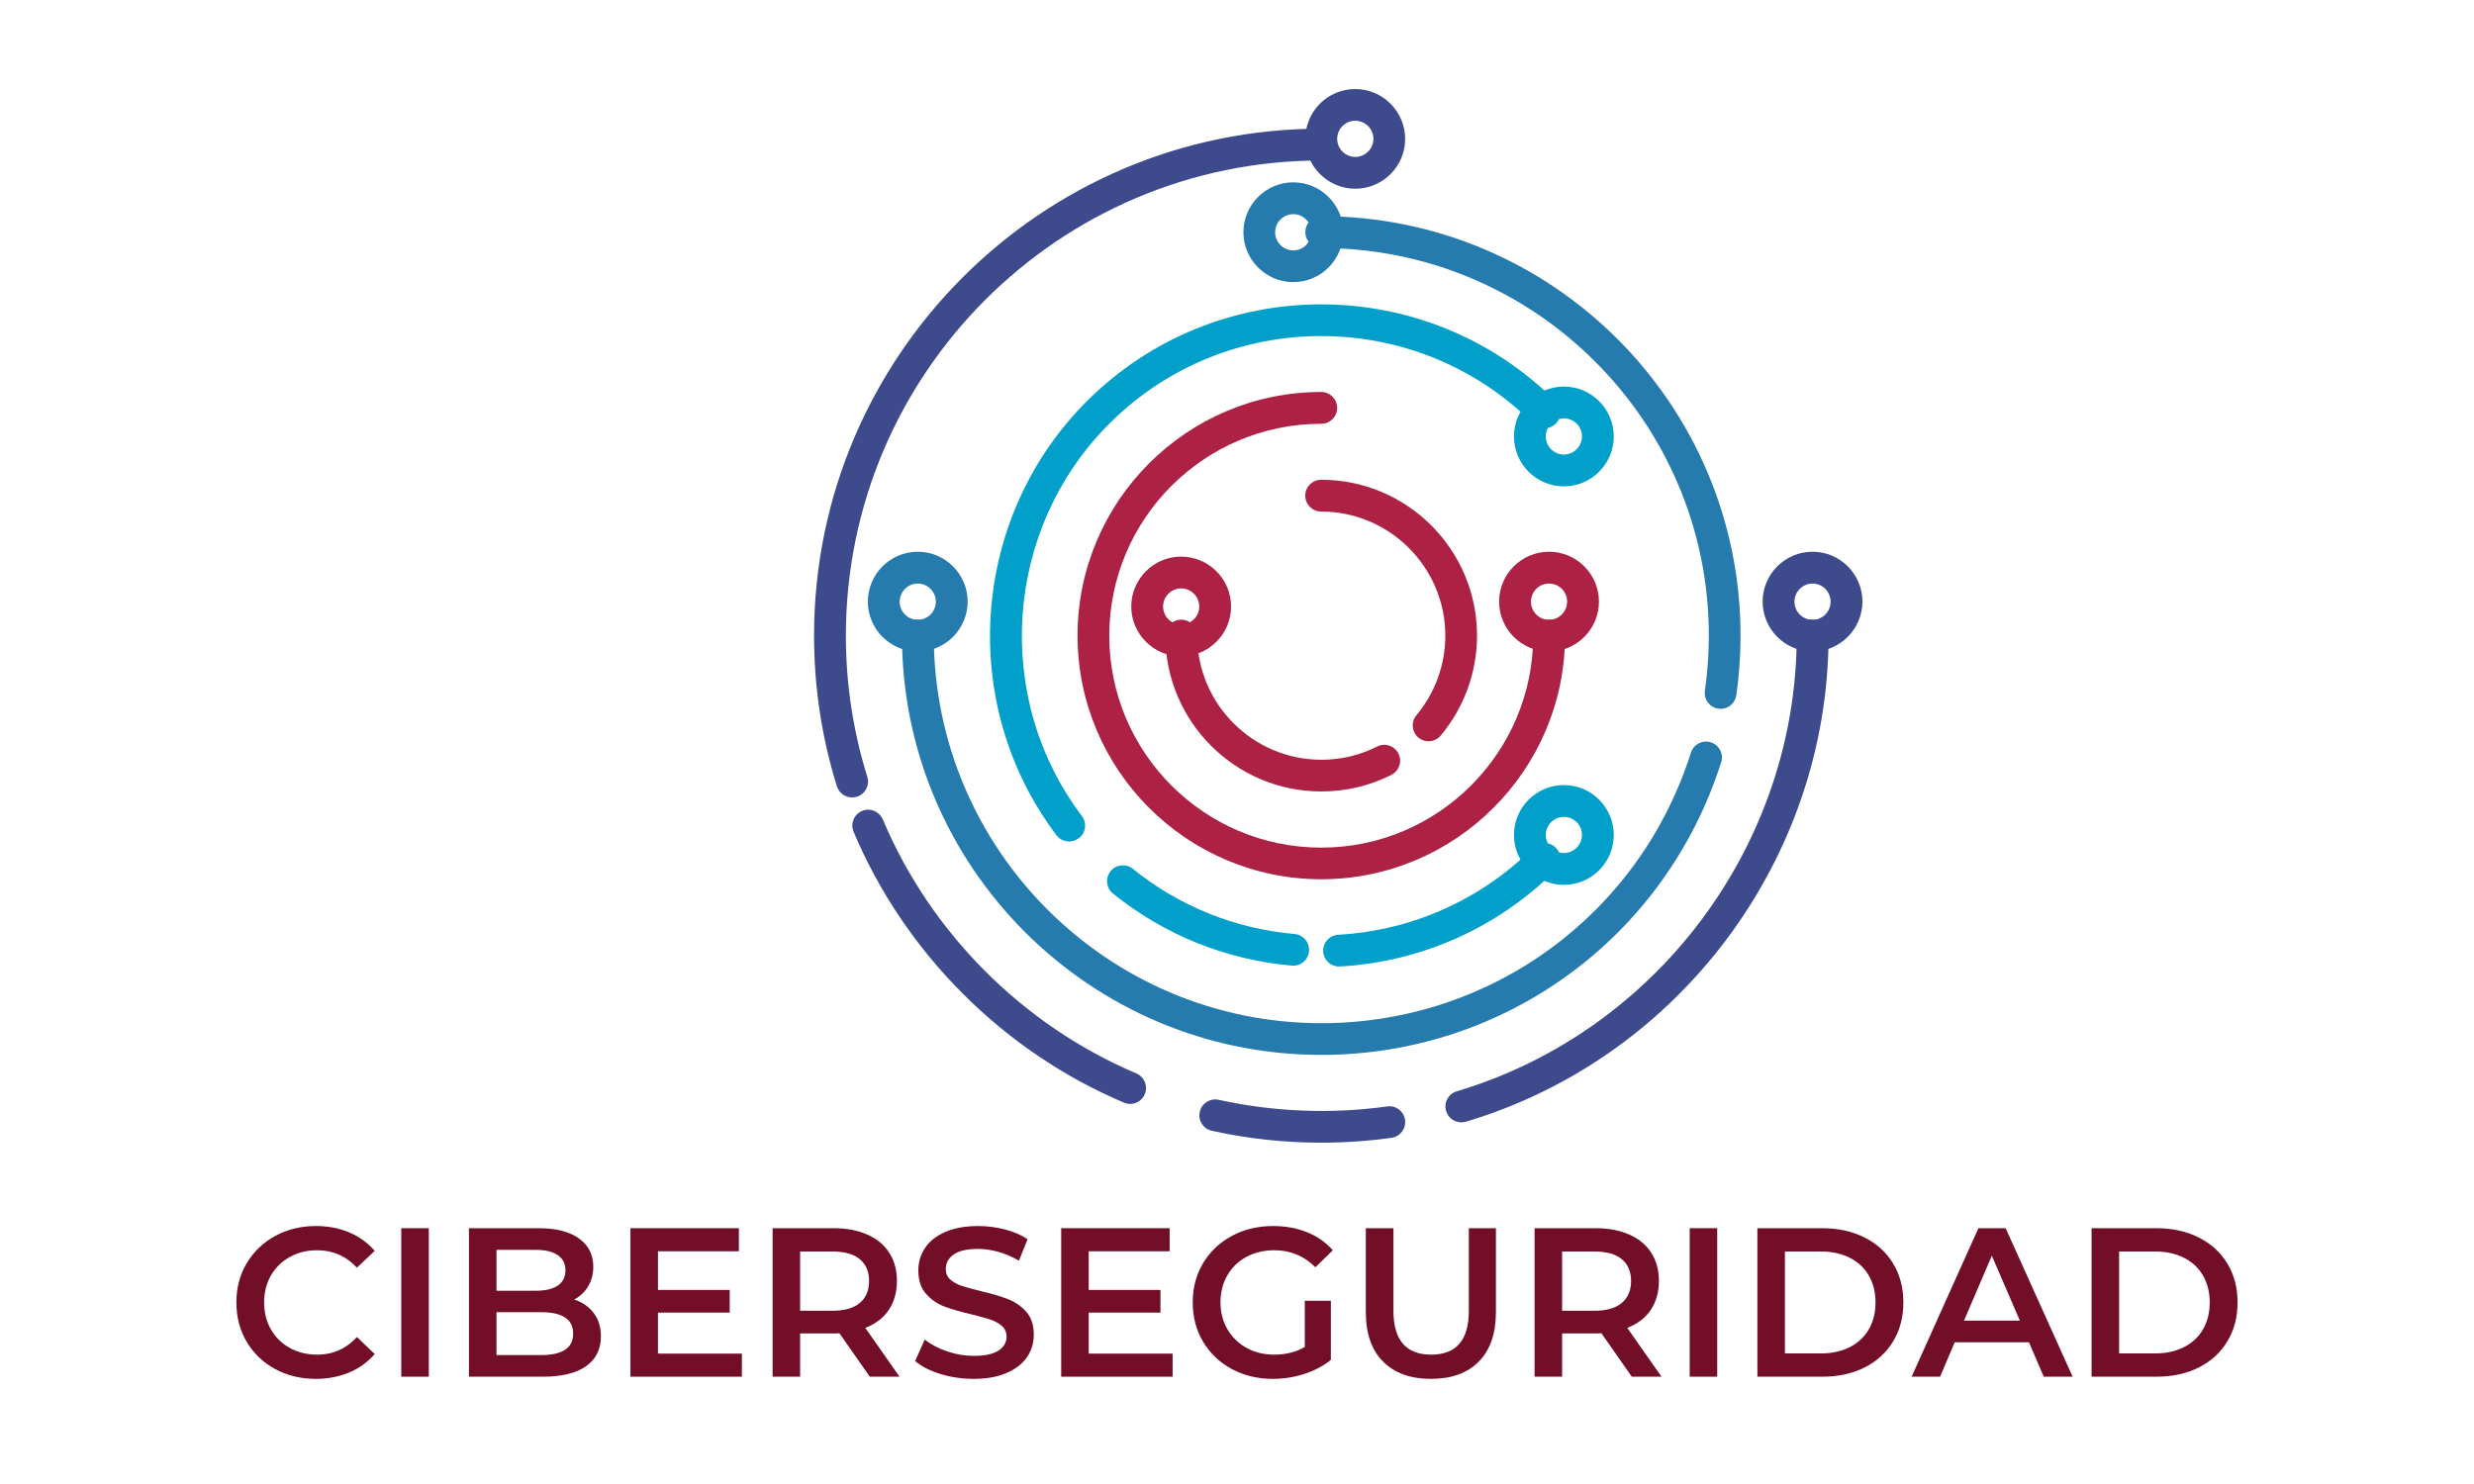 <svg xmlns="http://www.w3.org/2000/svg" xmlns:xlink="http://www.w3.org/1999/xlink" width="500" zoomAndPan="magnify" viewBox="0 0 375 225" height="300" preserveAspectRatio="xMidYMid meet" version="1.0"><defs><g/><clipPath id="31fd4ba4a0"><path d="M 181 166 L 213 166 L 213 173.25 L 181 173.25 Z M 181 166 " clip-rule="nonzero"/></clipPath><clipPath id="9cce634caf"><path d="M 197 13.5 L 213 13.5 L 213 29 L 197 29 Z M 197 13.5 " clip-rule="nonzero"/></clipPath><clipPath id="2a18270f0f"><path d="M 267 83 L 282.715 83 L 282.715 99 L 267 99 Z M 267 83 " clip-rule="nonzero"/></clipPath></defs><rect x="-37.5" width="450" fill="#ffffff" y="-22.5" height="270" fill-opacity="1"/><rect x="-37.5" width="450" fill="#ffffff" y="-22.5" height="270" fill-opacity="1"/><path fill="#00a0cb" d="M 162.051 127.582 C 161.328 127.582 160.609 127.254 160.133 126.629 C 145.117 106.758 147.102 78.465 164.727 60.844 C 184.32 41.25 216.203 41.25 235.797 60.844 C 236.734 61.777 236.734 63.305 235.797 64.238 C 234.863 65.176 233.336 65.176 232.402 64.238 C 214.68 46.531 185.863 46.516 168.141 64.238 C 152.207 80.172 150.418 105.758 163.988 123.727 C 164.793 124.793 164.578 126.301 163.512 127.09 C 163.07 127.418 162.562 127.582 162.051 127.582 Z M 162.051 127.582 " fill-opacity="1" fill-rule="nonzero"/><path fill="#00a0cb" d="M 196.035 146.418 C 195.973 146.418 195.891 146.418 195.824 146.402 C 185.828 145.535 176.461 141.742 168.699 135.473 C 167.664 134.637 167.5 133.129 168.336 132.094 C 169.172 131.059 170.684 130.895 171.719 131.734 C 178.723 137.395 187.207 140.824 196.234 141.613 C 197.562 141.727 198.531 142.891 198.418 144.223 C 198.316 145.469 197.266 146.418 196.035 146.418 Z M 196.035 146.418 " fill-opacity="1" fill-rule="nonzero"/><path fill="#00a0cb" d="M 202.961 146.535 C 201.699 146.535 200.633 145.551 200.566 144.27 C 200.484 142.941 201.5 141.809 202.832 141.727 C 214.004 141.102 224.508 136.41 232.402 128.516 C 233.336 127.582 234.863 127.582 235.797 128.516 C 236.734 129.453 236.734 130.977 235.797 131.914 C 227.066 140.645 215.449 145.844 203.094 146.535 C 203.059 146.52 203.012 146.535 202.961 146.535 Z M 202.961 146.535 " fill-opacity="1" fill-rule="nonzero"/><path fill="#00a0cb" d="M 237.047 73.742 C 232.875 73.742 229.48 70.344 229.48 66.176 C 229.48 62.008 232.875 58.609 237.047 58.609 C 241.215 58.609 244.609 62.008 244.609 66.176 C 244.609 70.344 241.215 73.742 237.047 73.742 Z M 237.047 63.434 C 235.535 63.434 234.305 64.664 234.305 66.176 C 234.305 67.684 235.535 68.918 237.047 68.918 C 238.555 68.918 239.785 67.684 239.785 66.176 C 239.801 64.664 238.57 63.434 237.047 63.434 Z M 237.047 63.434 " fill-opacity="1" fill-rule="nonzero"/><path fill="#00a0cb" d="M 237.047 134.16 C 232.875 134.16 229.48 130.766 229.48 126.598 C 229.48 122.43 232.875 119.031 237.047 119.031 C 241.215 119.031 244.609 122.43 244.609 126.598 C 244.609 130.766 241.215 134.16 237.047 134.16 Z M 237.047 123.855 C 235.535 123.855 234.305 125.086 234.305 126.598 C 234.305 128.105 235.535 129.336 237.047 129.336 C 238.555 129.336 239.785 128.105 239.785 126.598 C 239.801 125.086 238.57 123.855 237.047 123.855 Z M 237.047 123.855 " fill-opacity="1" fill-rule="nonzero"/><path fill="#ad2144" d="M 200.27 133.309 C 179.906 133.309 163.332 116.734 163.332 96.371 C 163.332 76.004 179.906 59.43 200.27 59.43 C 201.602 59.43 202.684 60.516 202.684 61.844 C 202.684 63.172 201.602 64.254 200.27 64.254 C 182.547 64.254 168.141 78.664 168.141 96.387 C 168.141 114.109 182.547 128.516 200.27 128.516 C 217.992 128.516 232.402 114.094 232.402 96.371 C 232.402 95.039 233.484 93.957 234.812 93.957 C 236.141 93.957 237.227 95.039 237.227 96.371 C 237.211 116.734 220.637 133.309 200.27 133.309 Z M 200.27 133.309 " fill-opacity="1" fill-rule="nonzero"/><path fill="#ad2144" d="M 234.797 98.781 C 230.629 98.781 227.23 95.387 227.23 91.219 C 227.23 87.051 230.629 83.652 234.797 83.652 C 238.965 83.652 242.363 87.051 242.363 91.219 C 242.363 95.387 238.965 98.781 234.797 98.781 Z M 234.797 88.477 C 233.289 88.477 232.055 89.707 232.055 91.234 C 232.055 92.742 233.289 93.973 234.797 93.973 C 236.305 93.973 237.539 92.742 237.539 91.234 C 237.555 89.707 236.324 88.477 234.797 88.477 Z M 234.797 88.477 " fill-opacity="1" fill-rule="nonzero"/><path fill="#3d4b8d" d="M 129.148 120.902 C 128.117 120.902 127.18 120.246 126.852 119.211 C 124.555 111.828 123.391 104.148 123.391 96.371 C 123.391 53.984 157.867 19.508 200.27 19.508 C 201.602 19.508 202.684 20.59 202.684 21.918 C 202.684 23.246 201.602 24.332 200.27 24.332 C 160.543 24.332 128.215 56.656 128.215 96.387 C 128.215 103.688 129.312 110.875 131.465 117.785 C 131.859 119.047 131.152 120.395 129.887 120.805 C 129.625 120.852 129.379 120.902 129.148 120.902 Z M 129.148 120.902 " fill-opacity="1" fill-rule="nonzero"/><path fill="#3d4b8d" d="M 171.309 167.375 C 170.996 167.375 170.684 167.309 170.371 167.18 C 152.043 159.434 137.109 144.449 129.379 126.105 C 128.871 124.875 129.445 123.461 130.66 122.953 C 131.875 122.43 133.285 123.02 133.812 124.234 C 141.047 141.43 155.062 155.477 172.242 162.746 C 173.473 163.273 174.031 164.684 173.523 165.898 C 173.129 166.832 172.242 167.375 171.309 167.375 Z M 171.309 167.375 " fill-opacity="1" fill-rule="nonzero"/><g clip-path="url(#31fd4ba4a0)"><path fill="#3d4b8d" d="M 200.27 173.25 C 194.676 173.25 189.094 172.645 183.68 171.445 C 182.383 171.164 181.562 169.871 181.859 168.574 C 182.137 167.277 183.434 166.457 184.73 166.75 C 193.051 168.59 201.828 168.934 210.266 167.754 C 211.594 167.555 212.793 168.492 212.973 169.805 C 213.152 171.117 212.234 172.332 210.922 172.512 C 207.41 173.004 203.816 173.25 200.27 173.25 Z M 200.27 173.25 " fill-opacity="1" fill-rule="nonzero"/></g><path fill="#3d4b8d" d="M 221.488 170.164 C 220.453 170.164 219.504 169.492 219.191 168.441 C 218.812 167.16 219.535 165.832 220.816 165.457 C 251.156 156.414 272.344 128.008 272.344 96.371 C 272.344 95.039 273.426 93.957 274.754 93.957 C 276.086 93.957 277.168 95.039 277.168 96.371 C 277.168 130.125 254.57 160.418 222.211 170.066 C 221.949 170.133 221.719 170.164 221.488 170.164 Z M 221.488 170.164 " fill-opacity="1" fill-rule="nonzero"/><g clip-path="url(#9cce634caf)"><path fill="#3d4b8d" d="M 205.422 28.613 C 201.254 28.613 197.859 25.215 197.859 21.047 C 197.859 16.879 201.254 13.5 205.422 13.5 C 209.59 13.5 212.988 16.898 212.988 21.066 C 212.988 25.234 209.59 28.613 205.422 28.613 Z M 205.422 18.309 C 203.914 18.309 202.684 19.539 202.684 21.047 C 202.684 22.559 203.914 23.789 205.422 23.789 C 206.934 23.789 208.18 22.559 208.18 21.047 C 208.18 19.539 206.934 18.309 205.422 18.309 Z M 205.422 18.309 " fill-opacity="1" fill-rule="nonzero"/></g><g clip-path="url(#2a18270f0f)"><path fill="#3d4b8d" d="M 274.738 98.781 C 270.57 98.781 267.172 95.387 267.172 91.219 C 267.172 87.051 270.57 83.652 274.738 83.652 C 278.906 83.652 282.305 87.051 282.305 91.219 C 282.285 95.387 278.891 98.781 274.738 98.781 Z M 274.738 88.477 C 273.23 88.477 271.996 89.707 271.996 91.234 C 271.996 92.742 273.23 93.973 274.738 93.973 C 276.25 93.973 277.48 92.742 277.48 91.234 C 277.48 89.707 276.25 88.477 274.738 88.477 Z M 274.738 88.477 " fill-opacity="1" fill-rule="nonzero"/></g><path fill="#257aae" d="M 200.27 159.941 C 165.219 159.941 136.715 131.422 136.715 96.387 C 136.715 95.059 137.797 93.973 139.129 93.973 C 140.457 93.973 141.539 95.059 141.539 96.387 C 141.539 128.777 167.895 155.133 200.285 155.133 C 226.016 155.133 248.516 138.641 256.309 114.109 C 256.703 112.844 258.066 112.141 259.328 112.551 C 260.594 112.945 261.297 114.305 260.887 115.57 C 252.453 142.105 228.086 159.941 200.27 159.941 Z M 200.27 159.941 " fill-opacity="1" fill-rule="nonzero"/><path fill="#257aae" d="M 260.805 107.48 C 260.691 107.48 260.578 107.461 260.461 107.445 C 259.148 107.266 258.23 106.035 258.426 104.723 C 258.82 101.98 259.02 99.16 259.02 96.352 C 259.02 63.961 232.664 37.605 200.27 37.605 C 198.941 37.605 197.859 36.523 197.859 35.195 C 197.859 33.863 198.941 32.781 200.27 32.781 C 235.32 32.781 263.824 61.301 263.824 96.352 C 263.824 99.371 263.613 102.426 263.188 105.395 C 263.004 106.609 261.988 107.48 260.805 107.48 Z M 260.805 107.48 " fill-opacity="1" fill-rule="nonzero"/><path fill="#257aae" d="M 196.035 42.773 C 191.867 42.773 188.473 39.379 188.473 35.211 C 188.473 31.043 191.867 27.645 196.035 27.645 C 200.203 27.645 203.602 31.043 203.602 35.211 C 203.586 39.379 200.203 42.773 196.035 42.773 Z M 196.035 32.469 C 194.527 32.469 193.281 33.699 193.281 35.211 C 193.281 36.719 194.512 37.969 196.035 37.969 C 197.547 37.969 198.777 36.738 198.777 35.211 C 198.777 33.699 197.547 32.469 196.035 32.469 Z M 196.035 32.469 " fill-opacity="1" fill-rule="nonzero"/><path fill="#257aae" d="M 139.109 98.781 C 134.941 98.781 131.547 95.387 131.547 91.219 C 131.547 87.051 134.941 83.652 139.109 83.652 C 143.277 83.652 146.676 87.051 146.676 91.219 C 146.66 95.387 143.277 98.781 139.109 98.781 Z M 139.109 88.477 C 137.602 88.477 136.371 89.707 136.371 91.234 C 136.371 92.742 137.602 93.973 139.109 93.973 C 140.621 93.973 141.852 92.742 141.852 91.234 C 141.852 89.707 140.621 88.477 139.109 88.477 Z M 139.109 88.477 " fill-opacity="1" fill-rule="nonzero"/><path fill="#ad2144" d="M 200.27 120 C 187.242 120 176.641 109.398 176.641 96.371 C 176.641 95.039 177.723 93.957 179.051 93.957 C 180.383 93.957 181.465 95.039 181.465 96.371 C 181.465 106.742 189.914 115.191 200.285 115.191 C 203.258 115.191 206.098 114.52 208.738 113.191 C 209.918 112.582 211.363 113.059 211.973 114.258 C 212.562 115.438 212.086 116.883 210.902 117.488 C 207.555 119.164 203.996 120 200.27 120 Z M 200.27 120 " fill-opacity="1" fill-rule="nonzero"/><path fill="#ad2144" d="M 216.531 112.387 C 215.992 112.387 215.434 112.207 214.988 111.828 C 213.973 110.973 213.84 109.465 214.695 108.449 C 217.516 105.066 219.078 100.785 219.078 96.387 C 219.078 86.016 210.625 77.562 200.254 77.562 C 198.926 77.562 197.844 76.48 197.844 75.152 C 197.844 73.824 198.926 72.738 200.254 72.738 C 213.285 72.738 223.883 83.34 223.883 96.371 C 223.883 101.898 221.93 107.281 218.371 111.531 C 217.91 112.09 217.223 112.387 216.531 112.387 Z M 216.531 112.387 " fill-opacity="1" fill-rule="nonzero"/><path fill="#ad2144" d="M 179.035 99.52 C 174.867 99.52 171.473 96.125 171.473 91.957 C 171.473 87.789 174.867 84.391 179.035 84.391 C 183.203 84.391 186.602 87.789 186.602 91.957 C 186.602 96.125 183.203 99.52 179.035 99.52 Z M 179.035 89.215 C 177.527 89.215 176.297 90.445 176.297 91.957 C 176.297 93.465 177.527 94.695 179.035 94.695 C 180.547 94.695 181.777 93.465 181.777 91.957 C 181.777 90.445 180.547 89.215 179.035 89.215 Z M 179.035 89.215 " fill-opacity="1" fill-rule="nonzero"/><g fill="#720e27" fill-opacity="1"><g transform="translate(34.41, 208.732)"><g><path d="M 13.453 0.328 C 11.172 0.328 9.113 -0.172 7.281 -1.172 C 5.445 -2.172 4.008 -3.551 2.969 -5.312 C 1.938 -7.07 1.422 -9.055 1.422 -11.266 C 1.422 -13.473 1.941 -15.453 2.984 -17.203 C 4.035 -18.961 5.477 -20.344 7.312 -21.344 C 9.145 -22.344 11.203 -22.844 13.484 -22.844 C 15.328 -22.844 17.008 -22.52 18.531 -21.875 C 20.051 -21.227 21.336 -20.297 22.391 -19.078 L 19.688 -16.531 C 18.062 -18.289 16.055 -19.172 13.672 -19.172 C 12.129 -19.172 10.742 -18.832 9.516 -18.156 C 8.297 -17.477 7.344 -16.539 6.656 -15.344 C 5.969 -14.145 5.625 -12.785 5.625 -11.266 C 5.625 -9.734 5.969 -8.367 6.656 -7.172 C 7.344 -5.973 8.297 -5.035 9.516 -4.359 C 10.742 -3.68 12.129 -3.344 13.672 -3.344 C 16.055 -3.344 18.062 -4.234 19.688 -6.016 L 22.391 -3.438 C 21.336 -2.219 20.047 -1.285 18.516 -0.641 C 16.984 0.004 15.297 0.328 13.453 0.328 Z M 13.453 0.328 "/></g></g></g><g fill="#720e27" fill-opacity="1"><g transform="translate(57.793, 208.732)"><g><path d="M 3.031 -22.516 L 7.203 -22.516 L 7.203 0 L 3.031 0 Z M 3.031 -22.516 "/></g></g></g><g fill="#720e27" fill-opacity="1"><g transform="translate(68.053, 208.732)"><g><path d="M 18.984 -11.703 C 20.223 -11.297 21.207 -10.613 21.938 -9.656 C 22.664 -8.707 23.031 -7.523 23.031 -6.109 C 23.031 -4.16 22.281 -2.656 20.781 -1.594 C 19.281 -0.531 17.094 0 14.219 0 L 3.031 0 L 3.031 -22.516 L 13.578 -22.516 C 16.234 -22.516 18.281 -21.992 19.719 -20.953 C 21.156 -19.922 21.875 -18.492 21.875 -16.672 C 21.875 -15.547 21.613 -14.555 21.094 -13.703 C 20.582 -12.848 19.879 -12.18 18.984 -11.703 Z M 7.203 -19.234 L 7.203 -13.031 L 13.125 -13.031 C 14.582 -13.031 15.703 -13.289 16.484 -13.812 C 17.266 -14.344 17.656 -15.113 17.656 -16.125 C 17.656 -17.145 17.266 -17.914 16.484 -18.438 C 15.703 -18.969 14.582 -19.234 13.125 -19.234 Z M 13.969 -3.281 C 17.207 -3.281 18.828 -4.363 18.828 -6.531 C 18.828 -8.695 17.207 -9.781 13.969 -9.781 L 7.203 -9.781 L 7.203 -3.281 Z M 13.969 -3.281 "/></g></g></g><g fill="#720e27" fill-opacity="1"><g transform="translate(92.529, 208.732)"><g><path d="M 19.922 -3.5 L 19.922 0 L 3.031 0 L 3.031 -22.516 L 19.469 -22.516 L 19.469 -19.016 L 7.203 -19.016 L 7.203 -13.156 L 18.078 -13.156 L 18.078 -9.719 L 7.203 -9.719 L 7.203 -3.5 Z M 19.922 -3.5 "/></g></g></g><g fill="#720e27" fill-opacity="1"><g transform="translate(114.078, 208.732)"><g><path d="M 17.766 0 L 13.156 -6.594 C 12.969 -6.57 12.68 -6.562 12.297 -6.562 L 7.203 -6.562 L 7.203 0 L 3.031 0 L 3.031 -22.516 L 12.297 -22.516 C 14.242 -22.516 15.941 -22.191 17.391 -21.547 C 18.836 -20.91 19.945 -19.988 20.719 -18.781 C 21.488 -17.582 21.875 -16.16 21.875 -14.516 C 21.875 -12.816 21.461 -11.352 20.641 -10.125 C 19.816 -8.906 18.629 -8 17.078 -7.406 L 22.266 0 Z M 17.656 -14.516 C 17.656 -15.953 17.18 -17.055 16.234 -17.828 C 15.297 -18.598 13.914 -18.984 12.094 -18.984 L 7.203 -18.984 L 7.203 -10 L 12.094 -10 C 13.914 -10 15.297 -10.391 16.234 -11.172 C 17.18 -11.961 17.656 -13.078 17.656 -14.516 Z M 17.656 -14.516 "/></g></g></g><g fill="#720e27" fill-opacity="1"><g transform="translate(137.589, 208.732)"><g><path d="M 10 0.328 C 8.27 0.328 6.594 0.082 4.969 -0.406 C 3.352 -0.906 2.07 -1.562 1.125 -2.375 L 2.578 -5.625 C 3.492 -4.895 4.625 -4.301 5.969 -3.844 C 7.312 -3.383 8.656 -3.156 10 -3.156 C 11.676 -3.156 12.926 -3.422 13.75 -3.953 C 14.57 -4.492 14.984 -5.203 14.984 -6.078 C 14.984 -6.723 14.754 -7.254 14.297 -7.672 C 13.836 -8.086 13.254 -8.414 12.547 -8.656 C 11.836 -8.895 10.875 -9.16 9.656 -9.453 C 7.938 -9.859 6.547 -10.266 5.484 -10.672 C 4.422 -11.086 3.508 -11.727 2.75 -12.594 C 1.988 -13.457 1.609 -14.633 1.609 -16.125 C 1.609 -17.363 1.945 -18.492 2.625 -19.516 C 3.301 -20.535 4.316 -21.344 5.672 -21.938 C 7.035 -22.539 8.707 -22.844 10.688 -22.844 C 12.051 -22.844 13.398 -22.672 14.734 -22.328 C 16.066 -21.984 17.211 -21.488 18.172 -20.844 L 16.859 -17.594 C 15.867 -18.176 14.836 -18.617 13.766 -18.922 C 12.691 -19.223 11.656 -19.375 10.656 -19.375 C 9 -19.375 7.77 -19.094 6.969 -18.531 C 6.164 -17.969 5.766 -17.227 5.766 -16.312 C 5.766 -15.664 5.992 -15.141 6.453 -14.734 C 6.91 -14.328 7.492 -14.004 8.203 -13.766 C 8.91 -13.535 9.875 -13.27 11.094 -12.969 C 12.77 -12.582 14.145 -12.176 15.219 -11.75 C 16.289 -11.332 17.207 -10.695 17.969 -9.844 C 18.727 -8.988 19.109 -7.832 19.109 -6.375 C 19.109 -5.125 18.77 -3.992 18.094 -2.984 C 17.414 -1.984 16.391 -1.18 15.016 -0.578 C 13.648 0.023 11.977 0.328 10 0.328 Z M 10 0.328 "/></g></g></g><g fill="#720e27" fill-opacity="1"><g transform="translate(157.82, 208.732)"><g><path d="M 19.922 -3.5 L 19.922 0 L 3.031 0 L 3.031 -22.516 L 19.469 -22.516 L 19.469 -19.016 L 7.203 -19.016 L 7.203 -13.156 L 18.078 -13.156 L 18.078 -9.719 L 7.203 -9.719 L 7.203 -3.5 Z M 19.922 -3.5 "/></g></g></g><g fill="#720e27" fill-opacity="1"><g transform="translate(179.369, 208.732)"><g><path d="M 18.406 -11.516 L 22.359 -11.516 L 22.359 -2.547 C 21.203 -1.617 19.848 -0.906 18.297 -0.406 C 16.754 0.082 15.172 0.328 13.547 0.328 C 11.254 0.328 9.18 -0.172 7.328 -1.172 C 5.484 -2.172 4.035 -3.551 2.984 -5.312 C 1.941 -7.07 1.422 -9.055 1.422 -11.266 C 1.422 -13.473 1.941 -15.453 2.984 -17.203 C 4.035 -18.961 5.488 -20.344 7.344 -21.344 C 9.207 -22.344 11.297 -22.844 13.609 -22.844 C 15.492 -22.844 17.207 -22.531 18.75 -21.906 C 20.301 -21.281 21.602 -20.367 22.656 -19.172 L 20.016 -16.594 C 18.297 -18.312 16.223 -19.172 13.797 -19.172 C 12.211 -19.172 10.801 -18.836 9.562 -18.172 C 8.332 -17.516 7.367 -16.582 6.672 -15.375 C 5.973 -14.176 5.625 -12.805 5.625 -11.266 C 5.625 -9.766 5.973 -8.41 6.672 -7.203 C 7.367 -6.004 8.332 -5.062 9.562 -4.375 C 10.801 -3.688 12.203 -3.344 13.766 -3.344 C 15.523 -3.344 17.07 -3.727 18.406 -4.5 Z M 18.406 -11.516 "/></g></g></g><g fill="#720e27" fill-opacity="1"><g transform="translate(204.199, 208.732)"><g><path d="M 12.703 0.328 C 9.598 0.328 7.176 -0.547 5.438 -2.297 C 3.695 -4.047 2.828 -6.551 2.828 -9.812 L 2.828 -22.516 L 7.016 -22.516 L 7.016 -9.969 C 7.016 -5.551 8.922 -3.344 12.734 -3.344 C 16.535 -3.344 18.438 -5.551 18.438 -9.969 L 18.438 -22.516 L 22.547 -22.516 L 22.547 -9.812 C 22.547 -6.551 21.68 -4.047 19.953 -2.297 C 18.234 -0.547 15.816 0.328 12.703 0.328 Z M 12.703 0.328 "/></g></g></g><g fill="#720e27" fill-opacity="1"><g transform="translate(229.576, 208.732)"><g><path d="M 17.766 0 L 13.156 -6.594 C 12.969 -6.57 12.68 -6.562 12.297 -6.562 L 7.203 -6.562 L 7.203 0 L 3.031 0 L 3.031 -22.516 L 12.297 -22.516 C 14.242 -22.516 15.941 -22.191 17.391 -21.547 C 18.836 -20.91 19.945 -19.988 20.719 -18.781 C 21.488 -17.582 21.875 -16.16 21.875 -14.516 C 21.875 -12.816 21.461 -11.352 20.641 -10.125 C 19.816 -8.906 18.629 -8 17.078 -7.406 L 22.266 0 Z M 17.656 -14.516 C 17.656 -15.953 17.18 -17.055 16.234 -17.828 C 15.297 -18.598 13.914 -18.984 12.094 -18.984 L 7.203 -18.984 L 7.203 -10 L 12.094 -10 C 13.914 -10 15.297 -10.391 16.234 -11.172 C 17.18 -11.961 17.656 -13.078 17.656 -14.516 Z M 17.656 -14.516 "/></g></g></g><g fill="#720e27" fill-opacity="1"><g transform="translate(253.087, 208.732)"><g><path d="M 3.031 -22.516 L 7.203 -22.516 L 7.203 0 L 3.031 0 Z M 3.031 -22.516 "/></g></g></g><g fill="#720e27" fill-opacity="1"><g transform="translate(263.347, 208.732)"><g><path d="M 3.031 -22.516 L 12.875 -22.516 C 15.27 -22.516 17.398 -22.047 19.266 -21.109 C 21.129 -20.18 22.578 -18.863 23.609 -17.156 C 24.641 -15.457 25.156 -13.492 25.156 -11.266 C 25.156 -9.035 24.641 -7.066 23.609 -5.359 C 22.578 -3.648 21.129 -2.328 19.266 -1.391 C 17.398 -0.461 15.27 0 12.875 0 L 3.031 0 Z M 12.672 -3.531 C 14.328 -3.531 15.781 -3.848 17.031 -4.484 C 18.289 -5.117 19.254 -6.02 19.922 -7.188 C 20.598 -8.352 20.938 -9.711 20.938 -11.266 C 20.938 -12.805 20.598 -14.16 19.922 -15.328 C 19.254 -16.492 18.289 -17.395 17.031 -18.031 C 15.781 -18.664 14.328 -18.984 12.672 -18.984 L 7.203 -18.984 L 7.203 -3.531 Z M 12.672 -3.531 "/></g></g></g><g fill="#720e27" fill-opacity="1"><g transform="translate(289.914, 208.732)"><g><path d="M 17.625 -5.219 L 6.375 -5.219 L 4.156 0 L -0.156 0 L 9.969 -22.516 L 14.094 -22.516 L 24.25 0 L 19.875 0 Z M 16.25 -8.5 L 12 -18.344 L 7.781 -8.5 Z M 16.25 -8.5 "/></g></g></g><g fill="#720e27" fill-opacity="1"><g transform="translate(314.004, 208.732)"><g><path d="M 3.031 -22.516 L 12.875 -22.516 C 15.27 -22.516 17.398 -22.047 19.266 -21.109 C 21.129 -20.18 22.578 -18.863 23.609 -17.156 C 24.641 -15.457 25.156 -13.492 25.156 -11.266 C 25.156 -9.035 24.641 -7.066 23.609 -5.359 C 22.578 -3.648 21.129 -2.328 19.266 -1.391 C 17.398 -0.461 15.27 0 12.875 0 L 3.031 0 Z M 12.672 -3.531 C 14.328 -3.531 15.781 -3.848 17.031 -4.484 C 18.289 -5.117 19.254 -6.02 19.922 -7.188 C 20.598 -8.352 20.938 -9.711 20.938 -11.266 C 20.938 -12.805 20.598 -14.16 19.922 -15.328 C 19.254 -16.492 18.289 -17.395 17.031 -18.031 C 15.781 -18.664 14.328 -18.984 12.672 -18.984 L 7.203 -18.984 L 7.203 -3.531 Z M 12.672 -3.531 "/></g></g></g></svg>